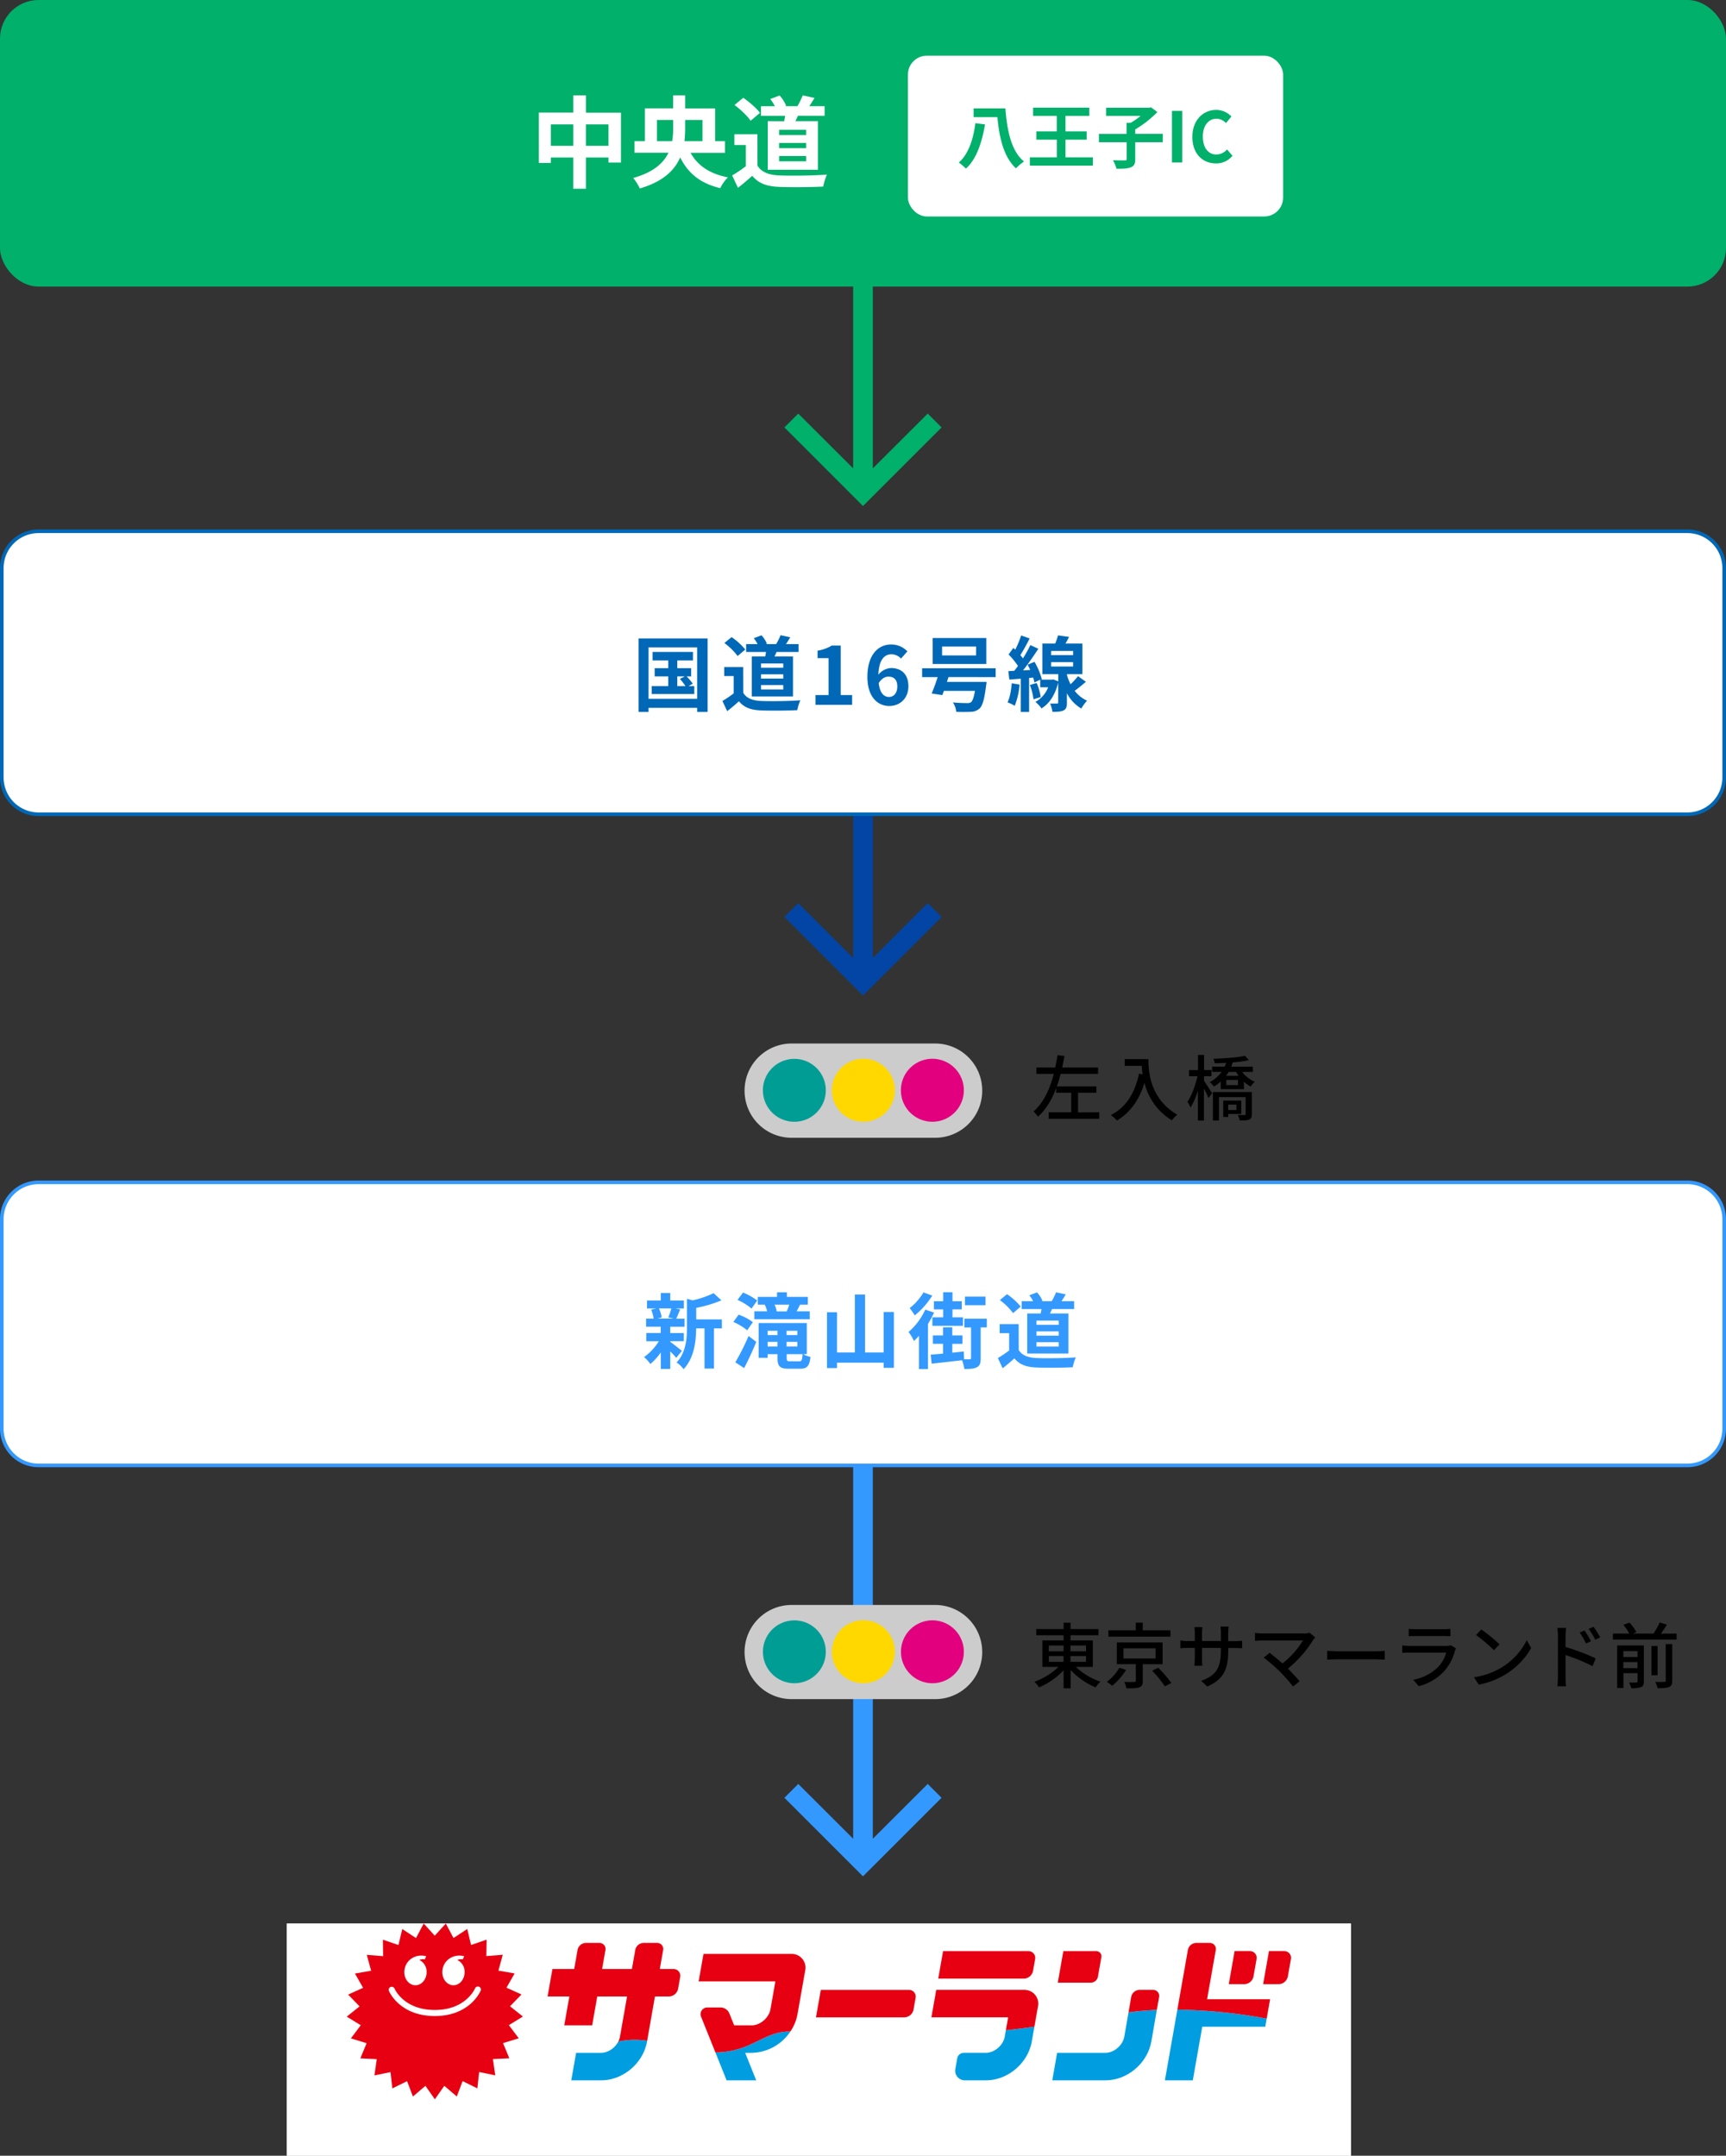 <svg xmlns="http://www.w3.org/2000/svg" xmlns:xlink="http://www.w3.org/1999/xlink" width="958.7" height="1197.466" viewBox="0 0 958.7 1197.466">
  <rect x="0" y="0" width="958.7" height="1197.466" fill="#333333" stroke="none"/>
  <defs>
    <clipPath id="clip-path">
      <rect id="長方形_5" data-name="長方形 5" width="524.506" height="97.644" fill="none"/>
    </clipPath>
  </defs>
  <g id="グループ_4" data-name="グループ 4" transform="translate(192.597 1068.466)">
    <g id="car_route_2" transform="translate(-193.027 -1070.466)">
      <path id="パス_100" data-name="パス 100" d="M523.43,239.43l-7.7-7.69-30.5,30.44V62.71H474.32V262.18l-30.5-30.44-7.7,7.69,43.65,43.65Z" fill="#00b06b"/>
      <path id="パス_101" data-name="パス 101" d="M523.42,511.36l-7.69-7.69-30.5,30.44V334.64H474.32V534.11l-30.5-30.44-7.7,7.69,43.65,43.65Z" fill="#0245a5"/>
      <path id="パス_102" data-name="パス 102" d="M523.42,1000.63l-7.69-7.69-30.5,30.45V673.06H474.32v350.33l-30.5-30.45-7.7,7.69,43.65,43.65Z" fill="#39f"/>
      <rect id="長方形_6" data-name="長方形 6" width="958.7" height="159.19" rx="21.43" transform="translate(0.43 2)" fill="#00b06b"/>
      <rect id="長方形_7" data-name="長方形 7" width="956.7" height="157.19" rx="20.43" transform="translate(1.43 658.77)" fill="#fff"/>
      <path id="パス_103" data-name="パス 103" d="M937.69,659.77a19.46,19.46,0,0,1,19.43,19.43V795.53A19.46,19.46,0,0,1,937.69,815H21.86A19.45,19.45,0,0,1,2.43,795.53V679.2a19.45,19.45,0,0,1,19.43-19.43H937.69m0-2H21.86A21.43,21.43,0,0,0,.43,679.2V795.53A21.42,21.42,0,0,0,21.86,817H937.69a21.42,21.42,0,0,0,21.43-21.43V679.2a21.43,21.43,0,0,0-21.43-21.43Z" fill="#39f"/>
      <path id="パス_104" data-name="パス 104" d="M546,607.83A26.1,26.1,0,0,1,519.81,634H440.15A26.1,26.1,0,0,1,414,607.83h0a26.15,26.15,0,0,1,26.15-26.18h79.66A26.14,26.14,0,0,1,546,607.83Z" fill="#ccc"/>
      <path id="パス_105" data-name="パス 105" d="M535.8,607.63a17.49,17.49,0,1,0-17.487,17.48A17.49,17.49,0,0,0,535.8,607.63Z" fill="#e3007f"/>
      <path id="パス_106" data-name="パス 106" d="M497.48,607.63A17.5,17.5,0,1,0,480,625.11a17.5,17.5,0,0,0,17.48-17.48Z" fill="#ffd800"/>
      <path id="パス_107" data-name="パス 107" d="M459.12,607.63A17.47,17.47,0,1,0,454,620,17.49,17.49,0,0,0,459.12,607.63Z" fill="#009d95"/>
      <path id="パス_108" data-name="パス 108" d="M546,919.69a26.1,26.1,0,0,1-26.14,26.13H440.15A26.1,26.1,0,0,1,414,919.69h0a26.14,26.14,0,0,1,26.15-26.17h79.66A26.14,26.14,0,0,1,546,919.69Z" fill="#ccc"/>
      <path id="パス_109" data-name="パス 109" d="M535.8,919.5a17.47,17.47,0,1,0-5.115,12.381A17.49,17.49,0,0,0,535.8,919.5Z" fill="#e3007f"/>
      <path id="パス_110" data-name="パス 110" d="M497.48,919.5A17.5,17.5,0,1,0,480,937a17.5,17.5,0,0,0,17.48-17.5Z" fill="#ffd800"/>
      <path id="パス_111" data-name="パス 111" d="M459.12,919.5a17.46,17.46,0,1,0-5.113,12.385A17.49,17.49,0,0,0,459.12,919.5Z" fill="#009d95"/>
      <rect id="長方形_8" data-name="長方形 8" width="956.7" height="157.19" rx="20.43" transform="translate(1.43 297.11)" fill="#fff"/>
      <path id="パス_112" data-name="パス 112" d="M937.69,298.11a19.46,19.46,0,0,1,19.43,19.44V433.87a19.45,19.45,0,0,1-19.43,19.43H21.86A19.44,19.44,0,0,1,2.43,433.87V317.55a19.45,19.45,0,0,1,19.43-19.44H937.69m0-2H21.86A21.43,21.43,0,0,0,.43,317.55V433.87A21.42,21.42,0,0,0,21.86,455.3H937.69a21.42,21.42,0,0,0,21.43-21.43V317.55a21.43,21.43,0,0,0-21.43-21.44Z" fill="#0068b6"/>
      <path id="パス_113" data-name="パス 113" d="M327.18,1073.12l-.12,14.03,8.92-14h6.45l.44,13.89,8.05-13.95h5.78l-12.34,19.47h-6.39l-.47-14.22-8.91,14.17H322l-.89-19.39Z" fill="#005ca1"/>
      <path id="パス_114" data-name="パス 114" d="M373.2,1073.11h-6.91l-14.92,19.42h5.67l3.1-4.1h10l.71,4.07h5.93ZM362.74,1085l5.73-7.53,1.16,7.53Z" fill="#005ca1"/>
      <path id="パス_115" data-name="パス 115" d="M404.08,1073.15l-1.01,3.43-7.64-.01-4.56,15.97-5.95.02,4.56-15.96h-7.72l1.11-3.45Z" fill="#005ca1"/>
      <path id="パス_116" data-name="パス 116" d="M400.61,1092.59l5.62-19.47h17.63l-.94,3.43-11.68.03-1.25,4.21h10.97l-.95,3.43H409.02l-1.38,4.78,12.17.02-1.01,3.54Z" fill="#005ca1"/>
      <path id="パス_117" data-name="パス 117" d="M446.81,1075.73c-.75-2-3.88-2.64-7.28-2.64H428.04l-5.51,19.45h5.9l2.21-7.8h5.46c1.44,0,2.07.6,1.55,3.42a30.006,30.006,0,0,0-.34,4.33h6.56c-.66-.63-.49-2.45-.47-3.16s.29-2.61.34-3.83c.05-1.55-.66-2.24-2.61-2.75C446.89,1081.34,447.56,1077.71,446.81,1075.73Zm-10.68,5.55h-4.52l1.36-4.71h3.57c1.3,0,3.56,0,4,1.11C441,1079,439.75,1081.12,436.13,1081.28Z" fill="#005ca1"/>
      <path id="パス_118" data-name="パス 118" d="M476.27,1073.11H469.4l-15,19.42h5.79l3.1-4.1h9.91l.75,4.16h5.92Zm-10.42,11.78,5.71-7.47,1.1,7.47Z" fill="#005ca1"/>
      <path id="パス_119" data-name="パス 119" d="M506.49,1076.33c-1.86-2.79-6.64-3.21-9.36-3.21h-9.57l-5.49,19.43h8.09c5.82,0,9.61-1.16,12.18-2.86C506,1087.27,509.34,1080.61,506.49,1076.33Zm-7.81,10.28c-2.11,2-4.22,2.36-9.74,2.45.38-1.44,3.54-12.46,3.54-12.46h3c2.05.11,3.66.25,4.88,1.36C502.39,1079.88,500.55,1084.87,498.68,1086.61Z" fill="#005ca1"/>
      <path id="パス_120" data-name="パス 120" d="M517.73,1073.15l2.38,14.68,10.76-14.74,5.9-.01-15.11,19.48h-6.24l-4.03-19.41Z" fill="#005ca1"/>
      <path id="パス_121" data-name="パス 121" d="M538.63,1073.09h17.79l-1.02,3.46H543.63l-1.21,4.16h11.04l-.99,3.51-11.08-.02-1.38,4.78,12.26.02-1.08,3.54H533.12Z" fill="#005ca1"/>
      <path id="パス_122" data-name="パス 122" d="M555.23,1092.48l5.51-19.39h8.5l5.37,14.61,4.15-14.66h5.48l-5.47,19.42-8.12-.01-5.48-15.44-4.36,15.46Z" fill="#005ca1"/>
      <path id="パス_123" data-name="パス 123" d="M585.46,1076.46l.97-3.45,21.42.03-.96,3.45h-7.78l-4.65,15.99h-5.93l4.57-16.02Z" fill="#005ca1"/>
      <path id="パス_124" data-name="パス 124" d="M610.62,1073h5.78s-2.93,10.45-3.45,12.68a2.84,2.84,0,0,0,1.32,3.4c1,.46,5.14.84,7.28-.73a7.3,7.3,0,0,0,2.25-3.43c.55-1.71,3.46-11.89,3.46-11.89h5.89s-2.76,9.8-3.48,12.22c-1.31,4.37-5.34,6.49-10.3,7.34-2.81.48-8.2.34-10.77-1.85-2.05-1.75-1.88-4.2-1.3-6.23C607.77,1082.89,610.62,1073,610.62,1073Z" fill="#005ca1"/>
      <path id="パス_125" data-name="パス 125" d="M655,1074.4c-1.24-.93-4.38-1.31-5.4-1.34s-12,0-12,0l-5.56,19.34h5.91l2.2-7.63h5.72a1.48,1.48,0,0,1,1.36,1.83,40.627,40.627,0,0,0-.47,5.79h6.42a3.25,3.25,0,0,1-.55-2.12c.05-1.14.41-3.34.36-5.09,0-1.36-.92-2-2.55-2.41,2-.38,4.61-1.91,5.37-3.46C656.47,1078.08,657.08,1076,655,1074.4Zm-6.39,6a7,7,0,0,1-3.52.87c-1.13.06-3.9,0-3.9,0l1.33-4.67h4.76c1,0,2.21.27,2.6,1.16a2.49,2.49,0,0,1-1.25,2.65Z" fill="#005ca1"/>
      <path id="パス_126" data-name="パス 126" d="M661.22,1073.07l17.66-.02-1.05,3.43-11.58.01-1.25,4.18,11.03.01-1.04,3.42-11,.01-1.37,4.85,12.16-.01-.99,3.51-18.19.02Z" fill="#005ca1"/>
      <path id="パス_127" data-name="パス 127" d="M357.1,1136.55l-12.35.01v-2.88H339.8v2.87l-11.63.01-.02,3.58,28.95.01Z" fill="#e50012"/>
      <path id="パス_128" data-name="パス 128" d="M353.08,1151.74v-10.18h-21.3v10.23h8.37v7.48h-3.47c.36.57.63,1.33.89,1.82a10.633,10.633,0,0,1,.47,2.09,38.971,38.971,0,0,0,4-.3,2.82,2.82,0,0,0,2.49-2.93c.06-.84,0-8.24,0-8.24ZM336,1148.31v-3.12h12.66v3.09Z" fill="#e50012"/>
      <path id="パス_129" data-name="パス 129" d="M338.49,1155.16c-.44-.46-3-2.61-3-2.61a39.644,39.644,0,0,1-8.19,6.39,8.42,8.42,0,0,1,2.57,3.21,36,36,0,0,0,8.62-6.99Z" fill="#e50012"/>
      <path id="パス_130" data-name="パス 130" d="M349.1,1152.52l-3.05,2.78a30,30,0,0,0,9.52,7.12,9,9,0,0,1,.81-2,13.384,13.384,0,0,1,1.3-1.88,24.122,24.122,0,0,1-8.58-6.02Z" fill="#e50012"/>
      <path id="パス_131" data-name="パス 131" d="M376.45,1112.8s.79-4.57,1.21-7.1c1.63-9.82,15.44-8.09,13.68,2.23l-.83,4.82h13.61s.73-4.58,1.31-7.43c1.92-9.49,15.21-7.44,13.62,2.52-.47,2.91-.95,5-.95,5h5.21c10.14,0,9.71,13.17.52,13.51-2.87.11-5.5.11-8.08.11-3.18,21.72-20.45,35.47-40.8,35.47h-8.66l2.54-14.47h18.69c-5.5,0,10.26,1.39,11.87-7.93.78-4.49,2.34-13.15,2.34-13.15H388.01l-2.1,11.8H371.85l2.16-11.77h-10l2.41-13.56Z" fill="#e50012"/>
      <path id="パス_132" data-name="パス 132" d="M480.71,1103.08c4.32,0,7.79,2.94,7.53,7.37-.53,9.26-5.16,23.72-14.31,31.5a32.621,32.621,0,0,1-11.45,6.59l9.12,13.4H455.06s-15.7-23.08-17.91-26.43c-5.66-8.55,5.86-15.74,11.46-7.64,1.58,2.3,4.4,6.5,4.4,6.5h9c4.28,0,7.24-1.7,8-5.66.46-2.39,2.29-12.1,2.29-12.1H431.7l2.44-13.54S474.68,1103.1,480.71,1103.08Z" fill="#e50012"/>
      <path id="パス_133" data-name="パス 133" d="M531.42,1121.38c9.89,0,10.34,13.59-.3,13.59H486.55l2.39-13.57Z" fill="#e50012"/>
      <path id="パス_134" data-name="パス 134" d="M588.85,1103.13c10.32,0,10.19,13.57-.11,13.51H543.51l2.48-13.59Z" fill="#e50012"/>
      <path id="パス_135" data-name="パス 135" d="M587.58,1121.32c3.42,0,7.93,2.56,7.17,8-1.68,11.88-11.49,32.46-39.86,32.46H535.46l2.52-14.49h30.59c3,0,7.13-1.26,8-5.27.49-2.38,1.36-7.08,1.36-7.08H540.32l2.39-13.54Z" fill="#e50012"/>
      <path id="パス_136" data-name="パス 136" d="M605.01,1107.09l-.47-2.65,2.56,1.1v-2.71l2.26,1.51.45-2.73,1.96,1.92.9-2.56,1.56,2.16,1.37-2.35,1.15,2.42,1.81-2.11.69,2.63,2.15-1.74.21,2.68,2.49-1.41-.27,2.71,2.65-.92-.72,2.59,2.76-.45-1.18,2.42,2.82.06-1.56,2.17,2.7.51-1.89,1.9,2.63.98-2.24,1.54,2.44,1.35-2.48,1.2,2.13,1.76-2.66.68,1.77,2.12-2.74.24,1.45,2.37-2.8-.16,1.04,2.62-2.72-.72.48,2.77-2.56-1.22.18,2.89-2.35-1.63-.47,2.71-1.98-1.9-.93,2.53-1.6-2.1-1.33,2.37-1.16-2.38-1.78,2.03-.72-2.59-2.09,1.78-.27-2.7-2.45,1.34.26-2.68-2.7.98.73-2.67-2.79.44,1.14-2.47-2.81-.03,1.59-2.18-2.8-.48,1.95-1.95-2.62-.9,2.26-1.61-2.56-1.34,2.61-1.21-2.19-1.8,2.7-.7-1.84-2.09,2.77-.24-1.36-2.35,2.77.16-.99-2.51Z" fill="#e50012"/>
      <path id="パス_137" data-name="パス 137" d="M622.22,1147.24c13.32-.07,13.92-7.6,14.14-9,.73-4.35,2.45-14.16,3.55-20.52,1.79-10.44,15.18-7.65,13.53,1.76-.3,1.71-1.18,6.93-1.69,10-1.14,6.81-9.86,32.21-40.74,32.21H593.29l2.5-14.44S617.1,1147.27,622.22,1147.24Z" fill="#e50012"/>
      <path id="パス_138" data-name="パス 138" d="M659.21,1109.06c1.74-9.12,15.38-7.7,13.64,2.72-.4,2.36-2,10.3-2,10.3h33c9.34,0,10.19,13.59-.83,13.57H668.43l-4.93,26.21h-14S658.61,1112.18,659.21,1109.06Z" fill="#e50012"/>
      <path id="パス_139" data-name="パス 139" d="M691.7,1104a6.62,6.62,0,0,1,6.64,6.61v.12a6.77,6.77,0,1,1-6.64-6.73Z" fill="#e50012"/>
      <path id="パス_140" data-name="パス 140" d="M707.81,1103.94a6.63,6.63,0,0,1,6.63,6.64v.12a6.82,6.82,0,1,1-6.63-6.76Z" fill="#e50012"/>
      <path id="パス_141" data-name="パス 141" d="M347.46,1119.05h6.84v-12.39h-9.77v-1.12h12.58V1102H344.53v-2.66h-4.18v2.71h-12v3.53h12v1.05h-8.8v12.36h5.62c-1.3,1.44-7.39,4.54-9.83,5.68.59.71.78,1,1.31,1.56a19.4,19.4,0,0,1,1.3,1.87,62.092,62.092,0,0,0,10.35-6.1v6.57h4.15v-6.74c.83.87,6.78,5,11,6.07a7.38,7.38,0,0,1,1.63-2.42,9.092,9.092,0,0,0,1.36-1.22,36,36,0,0,1-10.98-5.21Zm-12-9.35h4.77v1.36h-4.77Zm4.81,5.84h-4.86V1114h4.86Zm4.26-5.84h5.59v1.36h-5.59Zm0,4.27h5.54v1.57h-5.54Z" fill="#e50012"/>
      <path id="パス_142" data-name="パス 142" d="M251.22,1131.42l-5.2,3.7,6,2.12-4.48,4.46,6.36,1.09-3.65,5.17,6.48-.17-2.77,5.82,6.42-1.25-1.66,6,6.14-2.23-.6,6.25,5.64-3.32.55,6.31,4.82-4.13,1.66,6,4.15-4.9,2.66,5.77,3.21-5.5,3.65,5,2.16-6,4.43,4.36,1.17-6.2,5.26,3.53-.17-6.42,5.76,2.61-1.16-6.14,6.19,1.63-2.32-6,6.37.49-3.33-5.5,6.37-.48-4.2-4.9,6.2-1.63-5-4.08,5.75-2.67-5.59-3.15,5.26-3.54-6.09-2.12,4.49-4.46-6.43-1,3.71-5.17H313l2.71-5.65-6.37,1.19,1.61-6.08-6,2.28.61-6.25-5.59,3.2-.55-6.25-4.93,4.19-1.66-6.1-4.1,5-2.71-5.77-3.15,5.54-3.72-5.1-2.15,6-4.43-4.46-1.05,6.31-5.26-3.59-.06,6.26-5.7-2.45,1.22,6.2-6.2-1.74,2.21,6-6.26-.44,3.27,5.44-6.37.6,4.21,4.84-6.2,1.69,5,4-5.81,2.72Zm21.7-22.26a4.64,4.64,0,0,1,3.69-2.26,4.87,4.87,0,0,1,3.95,2.14,5.32,5.32,0,0,1,1,3.2,6.719,6.719,0,0,1-.12,1.26,6.22,6.22,0,0,1-2.23,3.8,4.382,4.382,0,0,0,1.85-1.22l.21-.2c.53-.49,2.84-3.3,3.66-4.39,2.35-3.1,4.92-6.11,8.19-5.76,2.6-.18,4.42,2,5.26,4.08a7.16,7.16,0,0,1-1.19,6.7,4.771,4.771,0,0,1-3.25,1.49,4.12,4.12,0,0,1-3-1.16,6.271,6.271,0,0,1-1.87-4.55,5.3,5.3,0,0,1,.54-2.44,6.13,6.13,0,0,1,2.88-2.83,3.92,3.92,0,0,0-2.62,1,25.376,25.376,0,0,0-4.59,5.09c-.6.79-3.66,4.75-5.49,5.4a5.61,5.61,0,0,1-5.4-.76C272.49,1116.06,270.79,1112.31,272.92,1109.16Zm-7.57,1.11a.77.77,0,0,1,.72-.19,1.21,1.21,0,0,1,.75.93,24,24,0,0,0,4,8,18.36,18.36,0,0,0,9,6.24,16.64,16.64,0,0,0,11.36-.64,19.09,19.09,0,0,0,9.49-8.76,29.35,29.35,0,0,0,2.09-5,.91.91,0,0,1,1.09-.64c.36.1.7.52.45,1.34a25.35,25.35,0,0,1-4.09,8.14,22,22,0,0,1-9.23,6.86,20.572,20.572,0,0,1-10.54.57,18.77,18.77,0,0,1-7.88-3.92,23.649,23.649,0,0,1-7.45-11.73A1.12,1.12,0,0,1,265.35,1110.27Z" fill="#e50012"/>
      <rect id="長方形_9" data-name="長方形 9" width="208.41" height="89.32" rx="10.52" transform="translate(504.73 32.93)" fill="#fff"/>
      <path id="パス_143" data-name="パス 143" d="M598,927.92a37.291,37.291,0,0,0,13.66,8.22,15.662,15.662,0,0,0-2.66,3.18,40.41,40.41,0,0,1-13.9-9.69V939.8h-3.9v-10a40.13,40.13,0,0,1-13.66,9.49,18,18,0,0,0-2.54-3.1,37.59,37.59,0,0,0,13.34-8.26h-8.93v-14.7H591.2v-2.89H576v-3.42h15.2v-3.53h3.85v3.53h15.53v3.42H595.05v2.89h12.39v14.69Zm-15-8.69h8.18v-3.18H583Zm0,5.88h8.18v-3.22H583Zm12-9.06v3.18h8.66v-3.18Zm8.66,5.84H595v3.22h8.66Z"/>
      <path id="パス_144" data-name="パス 144" d="M625.93,929.59a35.78,35.78,0,0,1-7.74,8.82,18.818,18.818,0,0,0-3-2.19,26,26,0,0,0,7-7.82Zm24.62-18.46H616.09V907.6h15.16v-4.25h3.93v4.25h15.37Zm-15.37,15.29v9.33c0,2-.43,3-1.94,3.53s-3.81.56-7.15.52a15.09,15.09,0,0,0-1.19-3.5c2.38.08,4.88.08,5.52,0s.91-.16.91-.67v-9.25H620.77V914.35h25.41v12.07Zm-10.72-3.18h17.83V917.6H624.46Zm19.3,5.16a70.783,70.783,0,0,1,7.31,8.46l-3.62,1.86a60.351,60.351,0,0,0-7.1-8.69Z"/>
      <path id="パス_145" data-name="パス 145" d="M671,938.84l-3.37-3.17c7.42-2.74,10.92-6.16,10.92-16.68V917.4H668.09v6a35.011,35.011,0,0,0,.2,3.85h-4.41c0-.56.2-2.18.2-3.85v-6h-3.89c-1.86,0-3.49.08-4.13.16v-4.33a24.515,24.515,0,0,0,4.13.32h3.89V909a21.587,21.587,0,0,0-.24-3.18h4.49a21.217,21.217,0,0,0-.24,3.18v4.56h10.49V909a29.474,29.474,0,0,0-.2-3.46h4.48a25.832,25.832,0,0,0-.24,3.46v4.6h3.74a26.3,26.3,0,0,0,4-.24v4.21c-.64-.08-2-.12-3.93-.12h-3.78v1.35C682.62,929,680.32,934.68,671,938.84Z"/>
      <path id="パス_146" data-name="パス 146" d="M729.79,913a63.6,63.6,0,0,1-14,15.88c2.34,2.34,4.93,5.12,6.51,7l-3.65,2.93a101.874,101.874,0,0,0-7.35-8.33,92.544,92.544,0,0,0-8.93-7.71l3.26-2.66c1.51,1.11,4.48,3.54,7.14,5.88a46.7,46.7,0,0,0,11.36-12.75H701.79c-1.58,0-3.45.16-4.28.24v-4.45a34.146,34.146,0,0,0,4.28.32h23a10.082,10.082,0,0,0,3.06-.36l3.14,2.59A16.308,16.308,0,0,0,729.79,913Z"/>
      <path id="パス_147" data-name="パス 147" d="M743.52,919.23h21.6c1.9,0,3.45-.16,4.44-.24v4.92c-.87,0-2.7-.19-4.44-.19h-21.6c-2.19,0-4.57.08-5.92.19V919C738.91,919.07,741.37,919.23,743.52,919.23Z"/>
      <path id="パス_148" data-name="パス 148" d="M808.55,919.07a28.1,28.1,0,0,1-5.84,11.12,29.321,29.321,0,0,1-14.21,8.46l-3.1-3.58a26.69,26.69,0,0,0,13.9-7.15,18.671,18.671,0,0,0,4.4-7.94H783.49a41.785,41.785,0,0,0-4.21.16V916c1.55.16,3.06.28,4.21.28h20.33a7.8,7.8,0,0,0,2.54-.36l2.82,1.75A6.877,6.877,0,0,0,808.55,919.07ZM786.71,907h15.45a37.934,37.934,0,0,0,3.89-.2v4.09c-1-.08-2.58-.12-3.94-.12h-15.4c-1.27,0-2.7,0-3.81.12V906.8A36,36,0,0,0,786.71,907Z"/>
      <path id="パス_149" data-name="パス 149" d="M834.71,928.12a37.731,37.731,0,0,0,13.77-15l2.42,4.33A40.631,40.631,0,0,1,837,931.86a43.75,43.75,0,0,1-15.21,5.91l-2.66-4.09a41.181,41.181,0,0,0,15.58-5.56Zm-1.35-12.7-3.14,3.21a86.347,86.347,0,0,0-9.93-8.41l2.9-3.1a83.537,83.537,0,0,1,10.17,8.3Z"/>
      <path id="パス_150" data-name="パス 150" d="M865.79,910.65a28.064,28.064,0,0,0-.36-4.44h4.88c-.12,1.31-.32,3-.32,4.44v6.2a126.372,126.372,0,0,1,16.8,6.35L885,927.49a109.671,109.671,0,0,0-15-6.16c0,5.48,0,11,0,12.27s.12,3.66.28,5.08h-4.84a41.586,41.586,0,0,0,.32-5.08Zm18.34,3.06-2.78,1.23a35.849,35.849,0,0,0-3.49-6.07l2.66-1.16A48.651,48.651,0,0,1,884.13,913.71Zm5.12-2.22-2.74,1.35a39.425,39.425,0,0,0-3.65-6l2.66-1.23a58.575,58.575,0,0,1,3.73,5.88Z"/>
      <path id="パス_151" data-name="パス 151" d="M931.69,909.42v3.38H896.31v-3.38h9.09a26.165,26.165,0,0,0-3.29-4.88l3.45-1.19a24.055,24.055,0,0,1,3.82,5.32l-2,.75h11.44a37.992,37.992,0,0,0,3.49-6.19l4,1.23c-1.07,1.71-2.18,3.45-3.3,5ZM913.5,936c0,1.7-.35,2.62-1.5,3.13a15.034,15.034,0,0,1-5.48.64,15.741,15.741,0,0,0-1.23-3.18,31.587,31.587,0,0,0,4,0c.51-.08.71-.2.71-.71v-4.49h-7.86v8.26h-3.46V916H913.5Zm-11.39-16.84v3.26H910v-3.26Zm7.86,9.45v-3.37h-7.86v3.37Zm11.16,3.93h-3.42V916.33h3.42Zm4.49-17.27h3.65V935.6c0,1.94-.44,2.94-1.79,3.49s-3.37.72-6.35.68a13.146,13.146,0,0,0-1.31-3.5,49.179,49.179,0,0,0,5,0c.64-.08.84-.2.84-.75Z"/>
      <path id="パス_152" data-name="パス 152" d="M611,619.87v3.58H582.9v-3.58h12.55V609h-8.38v-2.55c-2.3,6.12-5.48,11.68-10.09,15.85a26.078,26.078,0,0,0-2.46-2.94c5.76-5,9.14-12.79,11.24-20.85h-9.65v-3.53h10.44c.52-2.34.92-4.65,1.27-6.87l3.86.48c-.36,2.1-.8,4.24-1.23,6.39h19.89v3.53H589.57c-.63,2.35-1.27,4.69-2.1,6.95h21.95V609h-10.2v10.91Z"/>
      <path id="パス_153" data-name="パス 153" d="M638.32,590.33c0,7.19.91,21.92,16,30.85a19.367,19.367,0,0,0-3,3.14,33.67,33.67,0,0,1-15.2-20.84c-2.94,9.57-7.91,16.51-15.25,20.92a28.987,28.987,0,0,0-3.42-3c8.54-4.41,13.35-12.23,15.65-23l2,.36a46.2,46.2,0,0,1-.51-4.73h-9.45V590.3Z"/>
      <path id="パス_154" data-name="パス 154" d="M669.2,602.44c1.12,1.55,3.85,5.8,4.49,6.83l-2,2.66a56.581,56.581,0,0,0-2.54-5.24v17.75h-3.37V607.8a37.208,37.208,0,0,1-4.09,9.41A16.468,16.468,0,0,0,660,614c2.26-3.26,4.45-9.13,5.56-14.18h-4.69v-3.41h5V588h3.37v8.38h4.09v3.41H669.2Zm21.17-5a18.531,18.531,0,0,0,7,5.48,11.3,11.3,0,0,0-2.23,2.66,17,17,0,0,1-3.77-2.74V607H678.49v-4.25a22.055,22.055,0,0,1-3.89,2.82,7.85,7.85,0,0,0-2.26-2.46A19.22,19.22,0,0,0,679,597.4h-5.32v-2.9h7a16.325,16.325,0,0,0,.79-2.1c-2.14.12-4.29.2-6.31.24a10,10,0,0,0-.79-2.51c6.07-.19,13.54-.75,17.58-1.66l2.15,2.42a69.684,69.684,0,0,1-9,1.27c-.24.79-.48,1.55-.8,2.34h12v2.9Zm5.4,23.47c0,1.58-.32,2.5-1.47,3s-2.82.48-5.24.48a12.481,12.481,0,0,0-1.11-3h3.73c.48,0,.63-.16.63-.59v-9.37H677.5v13h-3.37V608.6h21.64Zm-13.15-.12v1.67h-2.74v-9.1h10v7.43Zm.24-23.35a19.939,19.939,0,0,1-1.39,2.14h6.91A16.616,16.616,0,0,1,687,597.4Zm5.2,4.45h-6.47v2.86h6.47Zm-5.44,13.7v3h4.57v-3Z"/>
      <path id="パス_155" data-name="パス 155" d="M372.72,747.37c1.64,1.14,5.43,4.15,6.48,5l-3.15,3.88a40.911,40.911,0,0,0-3.33-3.56v9.72h-5.25v-9.18a32.319,32.319,0,0,1-5.8,6.44,19.768,19.768,0,0,0-3.52-3.84,29.891,29.891,0,0,0,8.22-8.8h-6.94v-4.57h8v-3.51H359.3v-4.48h4.2a22,22,0,0,0-1.37-5l2.78-.64H359.8v-4.42h7.67v-4.16h5.25v4.16h7.57v4.42h-4.7l2.65.51c-.82,2-1.55,3.78-2.19,5.15h4.61v4.48h-7.94v3.51h7.53V747h-7.53Zm-6.3-18.58a18.27,18.27,0,0,1,1.55,5l-2.28.64h8.94l-3-.64a34.385,34.385,0,0,0,1.69-5Zm35,11.1H397V762.2h-5.25V739.89H387.1c-.05,6.8-1,16.43-7,22.68a12.58,12.58,0,0,0-3.88-3.7c5.25-5.57,5.8-13.33,5.8-19.62v-15.8l3.15.87a54,54,0,0,0,11.63-4l4.34,4a73.776,73.776,0,0,1-14,4.19v6.39h14.24Z" fill="#39f"/>
      <path id="パス_156" data-name="パス 156" d="M415.45,740.94a32,32,0,0,0-7.67-4.62l2.92-4.06a30.109,30.109,0,0,1,7.9,4.16Zm-6.58,17.8a135,135,0,0,0,7.35-14.61l4.29,3.24c-2,4.88-4.42,10.13-6.75,14.56Zm9-29.85a31.411,31.411,0,0,0-7.8-4.8l3.06-4.1a34,34,0,0,1,7.89,4.42Zm7.53-2.19h-4.06v-4.3h10.68v-2.55h5.48v2.55h11.64v4.3H444.8c-.68,1.42-1.32,2.65-1.87,3.7h7.26v4.38H419.42V730.4h7.12a19.061,19.061,0,0,0-1.33-3.7Zm21.13,27.52a17.621,17.621,0,0,0,4.07,1.55c-.55,5-1.83,6.53-5.75,6.53h-6.3c-5,0-6.25-1.37-6.25-5.94v-2.14h-5.48v2h-5v-19.3h26.74v17.3Zm-19.71-13v2.37h5.48v-2.37Zm5.48,8.72v-2.56h-5.48v2.56Zm5.11-19.49a32.744,32.744,0,0,0,1.41-3.74h-8.17a13.4,13.4,0,0,1,1.19,3.74Zm5.93,10.77h-6v2.37h6Zm-6,6.16v2.56h6v-2.56Zm7,10.82c1.33,0,1.69-.69,1.88-4H437.4v2.1c0,1.64.27,1.87,2,1.87Z" fill="#39f"/>
      <path id="パス_157" data-name="パス 157" d="M496.93,730.8v31h-5.66v-2.87H465.35v3h-5.57v-31h5.57V753.3h9.9V721.08h5.66V753.3h10.36V730.8Z" fill="#39f"/>
      <path id="パス_158" data-name="パス 158" d="M519.26,731.12a53.306,53.306,0,0,1-3.38,6.26v25.1h-5V744a33.679,33.679,0,0,1-2.79,2.88,30.57,30.57,0,0,0-3-5,36,36,0,0,0,9.26-12.41Zm-1-9.45a44,44,0,0,1-9.73,11,36.819,36.819,0,0,0-2.83-4.06,30.55,30.55,0,0,0,7.67-8.72Zm30.3,17.67h-3.42v17.11c0,2.65-.37,4.11-2.06,5s-3.87,1-7,1a23.562,23.562,0,0,0-1.28-4.88c-6,.73-12.23,1.41-16.88,1.92l-.55-5c2-.14,4.33-.36,6.89-.59v-5.43H518.6v-4.66h5.66v-4.52h5.11v4.52H535v4.66h-5.62v4.93l6.39-.69.14,4.34h3.1c.5,0,.78-.14.78-.69v-17h-3.7V734.5h12.46Zm-24.23-10h-5.16v-4.52h5.16v-5h5.15v5h5.16v4.52h-5.16v4.42h5.84v4.71h-17v-4.71h6Zm23.5-2.33H536.42v-4.75h11.41Z" fill="#39f"/>
      <path id="パス_159" data-name="パス 159" d="M566.28,751.89c1.87,3.06,5.3,4.29,10,4.47,5.34.23,15.61.09,21.68-.36a28.9,28.9,0,0,0-1.69,5.47c-5.47.28-14.65.37-20.08.14-5.61-.23-9.36-1.51-12.32-5.07-2,1.79-4,3.56-6.53,5.48l-2.65-5.66a59.55,59.55,0,0,0,6.26-4.2v-9.63H555.7v-5h10.54Zm-3.15-20.49a34.352,34.352,0,0,0-7.35-7.22l4-3.28a36.391,36.391,0,0,1,7.62,6.89Zm15.34.22c.18-.82.32-1.64.45-2.46h-11v-4.38h6.34a18.908,18.908,0,0,0-2.1-3.29l4.29-1.6a16.189,16.189,0,0,1,3,4.66l-.55.23h5.71a39.268,39.268,0,0,0,2.42-4.93l5.38,1.14c-.82,1.37-1.64,2.69-2.37,3.79h7v4.38H584.77c-.37.87-.78,1.69-1.15,2.46h10.27v22.23H571V731.62Zm10,3.93H576.14v2.37h12.37Zm0,6H576.14v2.37h12.37Zm0,6H576.14v2.42h12.37Z" fill="#39f"/>
      <path id="パス_160" data-name="パス 160" d="M393.46,356.63v40.85h-5.8V395.2h-27v2.28h-5.52V356.63Zm-5.8,33.55V361.61h-27v28.57Zm-1.59-7.07v4.42H362.42v-4.42h9.18v-5.39h-7.53v-4.56h7.53v-4.29h-8.68v-4.75h22.41v4.75h-8.71v4.29h7.71v4.56h-2.51a36,36,0,0,1,3.42,4.06l-2.37,1.33Zm-9.45,0h4.56a34.844,34.844,0,0,0-3.1-4l2.78-1.41h-4.24Z" fill="#0068b6"/>
      <path id="パス_161" data-name="パス 161" d="M413.28,386.89c1.87,3.06,5.29,4.29,10,4.48,5.34.23,15.61.09,21.68-.37a29.229,29.229,0,0,0-1.69,5.48c-5.48.27-14.65.36-20.08.14-5.61-.23-9.36-1.51-12.32-5.07-2,1.78-4,3.56-6.53,5.48l-2.65-5.66a59.464,59.464,0,0,0,6.25-4.2v-9.63h-5.25v-5h10.55Zm-3.15-20.49a34.8,34.8,0,0,0-7.35-7.21l4-3.29a36.422,36.422,0,0,1,7.62,6.9Zm15.34.23c.18-.82.31-1.64.45-2.47H414.87v-4.38h6.35a19.221,19.221,0,0,0-2.1-3.28l4.29-1.6a16.369,16.369,0,0,1,3,4.65l-.55.23h5.71a38.6,38.6,0,0,0,2.42-4.93l5.38,1.14c-.82,1.37-1.64,2.7-2.37,3.79h7v4.38H431.76c-.36.87-.77,1.69-1.14,2.47h10.27v22.23H418V366.63Zm10,3.92H423.14v2.38h12.37Zm0,6H423.14v2.38h12.37Zm0,6H423.14v2.42h12.37Z" fill="#0068b6"/>
      <path id="パス_162" data-name="パス 162" d="M453.41,388.08h7.26V367.59h-6.12v-4.16a21.57,21.57,0,0,0,7.85-2.83h5v27.48h6.34v5.43H453.41Z" fill="#0068b6"/>
      <path id="パス_163" data-name="パス 163" d="M482.22,378c0-12.55,6.25-18,13.09-18a12.32,12.32,0,0,1,9.13,3.83l-3.56,4a7.43,7.43,0,0,0-5.2-2.42c-3.88,0-7.07,2.87-7.35,11.36a9.71,9.71,0,0,1,6.94-3.7c5.66,0,9.72,3.25,9.72,10.14s-4.84,10.95-10.63,10.95C488,394.15,482.22,389.22,482.22,378Zm6.29,3.47c.64,5.57,2.93,7.67,5.71,7.67,2.55,0,4.61-2,4.61-5.89,0-3.7-1.92-5.39-4.84-5.39-1.73-.05-3.79.91-5.48,3.56Z" fill="#0068b6"/>
      <path id="パス_164" data-name="パス 164" d="M527.27,378.08l-.87,2.7h22a16.2,16.2,0,0,1-.28,2.23c-.91,7.49-2,11.1-3.65,12.6a7.34,7.34,0,0,1-5,1.78,77.556,77.556,0,0,1-7.89,0,11.481,11.481,0,0,0-1.87-5.21c3.05.32,6.38.37,7.75.37a3.82,3.82,0,0,0,2.29-.46c.86-.68,1.59-2.65,2.23-6.34H524.71c-.27.86-.59,1.64-.86,2.37l-5.94-.91c1.05-2.42,2.29-5.8,3.34-9.09h-8.63V373.2h40.85v4.92Zm21-7.25h-29.8V356.41h29.8Zm-5.66-9.68h-18.9v4.93h18.85Z" fill="#0068b6"/>
      <path id="パス_165" data-name="パス 165" d="M566.76,382.28a41.79,41.79,0,0,1-2.69,11.78,22.754,22.754,0,0,0-4-1.92c1.32-2.69,2-6.75,2.33-10.59Zm36.84-1.55c-2.1,1.74-4.29,3.61-6.26,5a18.331,18.331,0,0,0,6.89,5.48,22.821,22.821,0,0,0-3.19,4.38,21.18,21.18,0,0,1-8-8.53v5.2c0,2.33-.36,3.61-1.82,4.34s-3.43.82-6.21.82a18.757,18.757,0,0,0-1.28-4.61h3.74c.5,0,.73-.13.73-.64v-11c-1.69,6.94-5,11.73-9.26,14.33a19.864,19.864,0,0,0-3.38-3.6,16,16,0,0,0,7.08-8.13h-4.43v-4.24L575,381.1c-.13-.78-.41-1.69-.68-2.7l-2.28.19v18.89H567.4V379l-6.34.5-.55-4.7,3.29-.18c.68-.82,1.36-1.73,2.05-2.69a42.079,42.079,0,0,0-5.2-6.39l2.64-3.65c.32.32.69.64,1.05,1a55.7,55.7,0,0,0,3.29-7.9l4.7,1.64a102.147,102.147,0,0,1-5.16,9.31c.55.6,1.05,1.24,1.46,1.78a72.126,72.126,0,0,0,4.11-7.39l4.43,2.05c-2.51,3.84-5.62,8.36-8.49,12l4-.23c-.46-1-1-2-1.46-2.92l3.83-1.6a39.283,39.283,0,0,1,4.06,9.68l-.5.22h6.07l.83-.13,2.73,1.09v-4H579.4v-17h7.12a35.211,35.211,0,0,0,1.6-4.56l6.12.86c-.64,1.28-1.32,2.56-2,3.7h9.4v17h-8.58v.41a28.881,28.881,0,0,0,2,5.2,40.773,40.773,0,0,0,4.15-4.52Zm-27.35.64a32.839,32.839,0,0,1,2.24,7.81l-4,1.27a34.653,34.653,0,0,0-2-7.94Zm8-15.47h12.23v-2.33H584.29Zm0,6.34h12.23v-2.42H584.29Z" fill="#0068b6"/>
      <path id="パス_166" data-name="パス 166" d="M345.34,64.61V92.29h-6.93V89.52H325.87v17.31h-7V89.52H306.39v3h-6.66v-28h19.15V55h7v9.6ZM318.88,83V71.1H306.39V83Zm19.53,0V71.1H325.87V83Z" fill="#fff"/>
      <path id="パス_167" data-name="パス 167" d="M384,86.91c3.93,7,10.54,11.65,20.75,13.6a23.09,23.09,0,0,0-4.27,6c-11.16-2.66-17.82-8.26-22.26-17.09-3.05,7.16-9.48,13.49-22.41,17.26a28.769,28.769,0,0,0-3.66-5.83c11.15-3.1,16.81-8.21,19.58-14H352.85V80.42h5.77V62.17h15.7V55H381v7.22h16.65v18.2h5.49v6.49Zm-10.21-6.49a40.809,40.809,0,0,0,.55-7.27V68.66h-9V80.42ZM381,68.66v4.55a65.27,65.27,0,0,1-.38,7.21h10V68.66Z" fill="#fff"/>
      <path id="パス_168" data-name="パス 168" d="M421.16,94c2.28,3.72,6.44,5.21,12.21,5.44,6.49.27,19,.11,26.36-.45a35.24,35.24,0,0,0-2.06,6.66c-6.65.33-17.81.44-24.41.17-6.82-.28-11.37-1.83-15-6.16-2.44,2.16-4.88,4.33-7.94,6.66l-3.21-6.88a73.31,73.31,0,0,0,7.6-5.11V82.58h-6.38v-6h12.81Zm-3.82-24.91c-1.72-2.67-5.66-6.33-8.94-8.77l4.89-4c3.32,2.34,7.37,5.77,9.26,8.38Zm18.64.27c.22-1,.39-2,.55-3H423.11V61h7.71a23.491,23.491,0,0,0-2.55-4l5.21-1.95a19.83,19.83,0,0,1,3.61,5.66l-.67.28h6.94a47.18,47.18,0,0,0,2.94-6l6.55,1.39c-1,1.66-2,3.27-2.89,4.6h8.49v5.33H443.64c-.45,1-.95,2-1.39,3h12.48v27H426.88v-27Zm12.21,4.77h-15V77h15Zm0,7.27h-15v2.89h15Zm0,7.27h-15v2.94h15Z" fill="#fff"/>
      <path id="パス_169" data-name="パス 169" d="M547.57,71.13c-1.58,8.9-4.37,19-10.63,24.52A29.76,29.76,0,0,0,533,92.29c5.76-5,8.24-14.16,9.2-21.86Zm11.29-8.93c.93,12,3.14,23.7,10.37,29.51a27.118,27.118,0,0,0-4.49,3.79c-6.88-6.31-9.28-17.25-10.32-28.43H541.23V62.2Z" fill="#00b06b"/>
      <path id="パス_170" data-name="パス 170" d="M607.45,89.42V94h-35V89.42h15V79.6H576.08V75h11.33V66.37H574.26V61.81h31.21v4.56H592.25V75H604v4.6H592.25v9.82Z" fill="#00b06b"/>
      <path id="パス_171" data-name="パス 171" d="M646.28,81H631v9.29c0,2.66-.58,3.9-2.44,4.64s-4.53.85-8,.81a20.337,20.337,0,0,0-1.93-4.76c2.67.12,5.65.12,6.54.12s1.08-.2,1.08-.89V81H610.82V76.4h15.35V70.24h2.28A45.5,45.5,0,0,0,634,66.37H614.84V61.85h23.94l1-.23,3.52,2.63A60.3,60.3,0,0,1,631,73.88v2.47h15.31Z" fill="#00b06b"/>
      <path id="パス_172" data-name="パス 172" d="M651.39,63.59h5.73V92.25h-5.73Z" fill="#00b06b"/>
      <path id="パス_173" data-name="パス 173" d="M662.73,78.05c0-9.43,6.07-15,13.3-15a11.66,11.66,0,0,1,8.39,3.67l-3,3.64a7.53,7.53,0,0,0-5.3-2.4c-4.34,0-7.58,3.71-7.58,9.86s2.94,10,7.46,10A7.9,7.9,0,0,0,682,85l3,3.55a11.6,11.6,0,0,1-9.13,4.22C668.6,92.79,662.73,87.61,662.73,78.05Z" fill="#00b06b"/>
    </g>
    <g id="長方形_4" data-name="長方形 4" transform="translate(-33.247)" fill="#fff" stroke="#fff" stroke-width="1">
      <rect width="591" height="129" stroke="none"/>
      <rect x="0.5" y="0.5" width="590" height="128" fill="none"/>
    </g>
    <g id="グループ_1" data-name="グループ 1" clip-path="url(#clip-path)">
      <path id="パス_81" data-name="パス 81" d="M871.038,159.369H858.754a3.721,3.721,0,0,0-3.665,3.075l-1.049,5.95a5.317,5.317,0,0,0,5.236,6.241h11.762c12.151,0,23.341-9.475,25.474-21.572l1.446-8.2c-5.329.739-10.652,1.415-15.848,1.97l-.631,3.581c-.842,4.772-5.721,8.958-10.44,8.958" transform="translate(-516.004 -87.532)" fill="#009de1"/>
      <path id="パス_82" data-name="パス 82" d="M540.077,178.647l-6.121-15.265h3.606A26.439,26.439,0,0,0,559.087,151.5c-15.128-.191-21.5,11.491-41.681,11.625l6.223,15.519Z" transform="translate(-312.642 -91.544)" fill="#009de1"/>
      <path id="パス_83" data-name="パス 83" d="M331.736,170.465H317.816l-2.691,15.265h16.611c12.151,0,23.341-9.476,25.474-21.572l.069-.393a43.427,43.427,0,0,0-16.01.405c-1.809,3.564-5.721,6.295-9.533,6.295" transform="translate(-190.414 -98.627)" fill="#009de1"/>
      <path id="パス_84" data-name="パス 84" d="M1163.8,160.151l5.25-29.771h34.992l.792-4.489q-1.855-.362-3.935-.748a294.785,294.785,0,0,0-45.676-4.251l-6.922,39.26Z" transform="translate(-693.858 -73.048)" fill="#009de1"/>
      <path id="パス_85" data-name="パス 85" d="M1019.794,145.1H992.939l-2.691,15.266h29.546c12.151,0,23.341-9.475,25.474-21.572l3.056-17.551c-4.1.162-8.141.454-12.029.907-1.179.137-2.427.3-3.708.464l-2.352,13.529c-.841,4.772-5.72,8.958-10.44,8.958" transform="translate(-598.357 -73.258)" fill="#009de1"/>
      <path id="パス_86" data-name="パス 86" d="M882.84,49.675l1.147-6.5a3.721,3.721,0,0,0-3.665-4.368H832.855l-2.691,15.265H877.6a5.317,5.317,0,0,0,5.236-4.393" transform="translate(-501.626 -23.447)" fill="#e60012"/>
      <path id="パス_87" data-name="パス 87" d="M879.82,102.1a7.642,7.642,0,0,0-3.386-7.748,7.884,7.884,0,0,0-4.305-1.21H823.274l-2.692,15.265h42.624l-1.264,7.171c5.2-.555,10.519-1.231,15.848-1.97Z" transform="translate(-495.837 -56.283)" fill="#e60012"/>
      <path id="パス_88" data-name="パス 88" d="M712.777,104.02l1.147-6.5a3.722,3.722,0,0,0-3.665-4.368H661.266l-2.692,15.265h48.967a5.317,5.317,0,0,0,5.236-4.394" transform="translate(-397.943 -56.285)" fill="#e60012"/>
      <path id="パス_89" data-name="パス 89" d="M544.884,85.736a25.332,25.332,0,0,0,3.947-9.693l4.307-24.425a7.633,7.633,0,0,0-7.516-8.958h-49.03L493.9,57.925h42.624L533.8,73.392c-.841,4.772-5.72,8.957-10.44,8.957H513.63l-2.642-6.589a5.317,5.317,0,0,0-4.935-3.338H498.7a3.721,3.721,0,0,0-3.454,5.107L503.2,97.361c20.183-.135,26.554-11.816,41.682-11.625" transform="translate(-298.44 -25.777)" fill="#e60012"/>
      <path id="パス_90" data-name="パス 90" d="M337.184,81.593l4.337-24.6h7.633A5.316,5.316,0,0,0,354.39,52.6l1.147-6.5a3.722,3.722,0,0,0-3.665-4.368h-7.659l1.862-10.562a3.353,3.353,0,0,0-3.3-3.935h-7.486a4.79,4.79,0,0,0-4.717,3.958l-1.858,10.539H312.157l1.862-10.562a3.353,3.353,0,0,0-3.3-3.935h-7.486a4.79,4.79,0,0,0-4.717,3.958l-1.858,10.539H284.561L281.87,56.994h12.094l-2.827,16.033h15.5l2.827-16.033h16.556l-3.939,22.34A9.57,9.57,0,0,1,321.174,82a43.42,43.42,0,0,1,16.01-.406" transform="translate(-170.32 -16.455)" fill="#e60012"/>
      <path id="パス_91" data-name="パス 91" d="M1251.711,52.716l1.693-9.6a3.722,3.722,0,0,0-3.665-4.368h-8.54l-3.238,18.365h8.514a5.317,5.317,0,0,0,5.236-4.394" transform="translate(-748.038 -23.412)" fill="#e60012"/>
      <path id="パス_92" data-name="パス 92" d="M1299.926,52.716l1.693-9.6a3.722,3.722,0,0,0-3.665-4.368h-8.54l-3.238,18.365h8.515a5.316,5.316,0,0,0,5.236-4.394" transform="translate(-777.172 -23.412)" fill="#e60012"/>
      <path id="パス_93" data-name="パス 93" d="M1215.4,69.3l1.9-10.776h-34.992l4.823-27.354a3.353,3.353,0,0,0-3.3-3.935h-7.486a4.79,4.79,0,0,0-4.717,3.958L1165.788,64.3a294.787,294.787,0,0,1,45.676,4.251q2.083.386,3.935.748" transform="translate(-704.427 -16.455)" fill="#e60012"/>
      <path id="パス_94" data-name="パス 94" d="M1020.268,52.951l1.906-10.808a2.846,2.846,0,0,0-2.8-3.339h-18.328L997.957,56.31h18.308a4.064,4.064,0,0,0,4-3.359" transform="translate(-603.015 -23.447)" fill="#e60012"/>
      <path id="パス_95" data-name="パス 95" d="M1112.97,104.253l1.252-7.188a3.353,3.353,0,0,0-3.3-3.935h-7.486a4.789,4.789,0,0,0-4.717,3.958l-1.484,8.537c1.281-.169,2.529-.328,3.708-.465,3.889-.452,7.929-.744,12.029-.907" transform="translate(-663.002 -56.274)" fill="#e60012"/>
      <path id="パス_96" data-name="パス 96" d="M90.05,56.446l7.783-4.766L90.7,45.97l6.353-6.552-8.327-3.756,4.524-7.926-9-1.568,2.411-8.8-9.107.719L77.7,8.961l-8.642,2.962L66.932,3.048,59.3,8.066,55.03,0,48.884,6.759,42.744.007,38.472,8.082,30.846,3.069l-2.13,8.884L20.083,8.994l.146,9.134-9.1-.719,2.414,8.811L4.554,27.787l4.529,7.934L.764,39.474l6.359,6.558L0,51.735l7.792,4.771L2.309,63.8l8.732,2.684-3.5,8.43,9.126.427-1.289,9.035,8.945-1.855,1,9.072,8.2-4.022,3.223,8.538L43.7,90.175l5.245,7.468,5.251-7.477L61.131,96.1l3.227-8.547,8.195,4.018,1-9.081,8.936,1.853L81.2,75.3l9.116-.427-3.5-8.439,8.723-2.68Z" transform="translate(0 0)" fill="#e60012"/>
      <path id="パス_97" data-name="パス 97" d="M84.523,104.812c-19.378,0-25.224-13.353-25.463-13.921a1.683,1.683,0,0,1,3.1-1.312c.216.5,5.315,11.866,22.363,11.866s22.151-11.525,22.359-12.015a1.683,1.683,0,0,1,3.106,1.3c-.239.575-6.083,14.082-25.465,14.082" transform="translate(-35.607 -53.417)" fill="#fff"/>
      <path id="パス_98" data-name="パス 98" d="M89.146,47.42a5.35,5.35,0,0,1,3.058-.308l.748-1.744a9.917,9.917,0,0,0-7.4.817,9.107,9.107,0,0,0-4.73,7.966c0,.011,0,.022,0,.033s0,.025,0,.038c0,4.008,2.77,7.258,6.187,7.258s6.187-3.25,6.187-7.258a7.292,7.292,0,0,0-4.049-6.8" transform="translate(-48.837 -27.187)" fill="#fff"/>
      <path id="パス_99" data-name="パス 99" d="M142.467,47.42a5.35,5.35,0,0,1,3.058-.308l.748-1.744a9.917,9.917,0,0,0-7.4.817,9.107,9.107,0,0,0-4.73,7.966c0,.011,0,.022,0,.033s0,.025,0,.038c0,4.008,2.77,7.258,6.187,7.258s6.187-3.25,6.187-7.258a7.292,7.292,0,0,0-4.049-6.8" transform="translate(-81.056 -27.187)" fill="#fff"/>
    </g>
  </g>
</svg>
